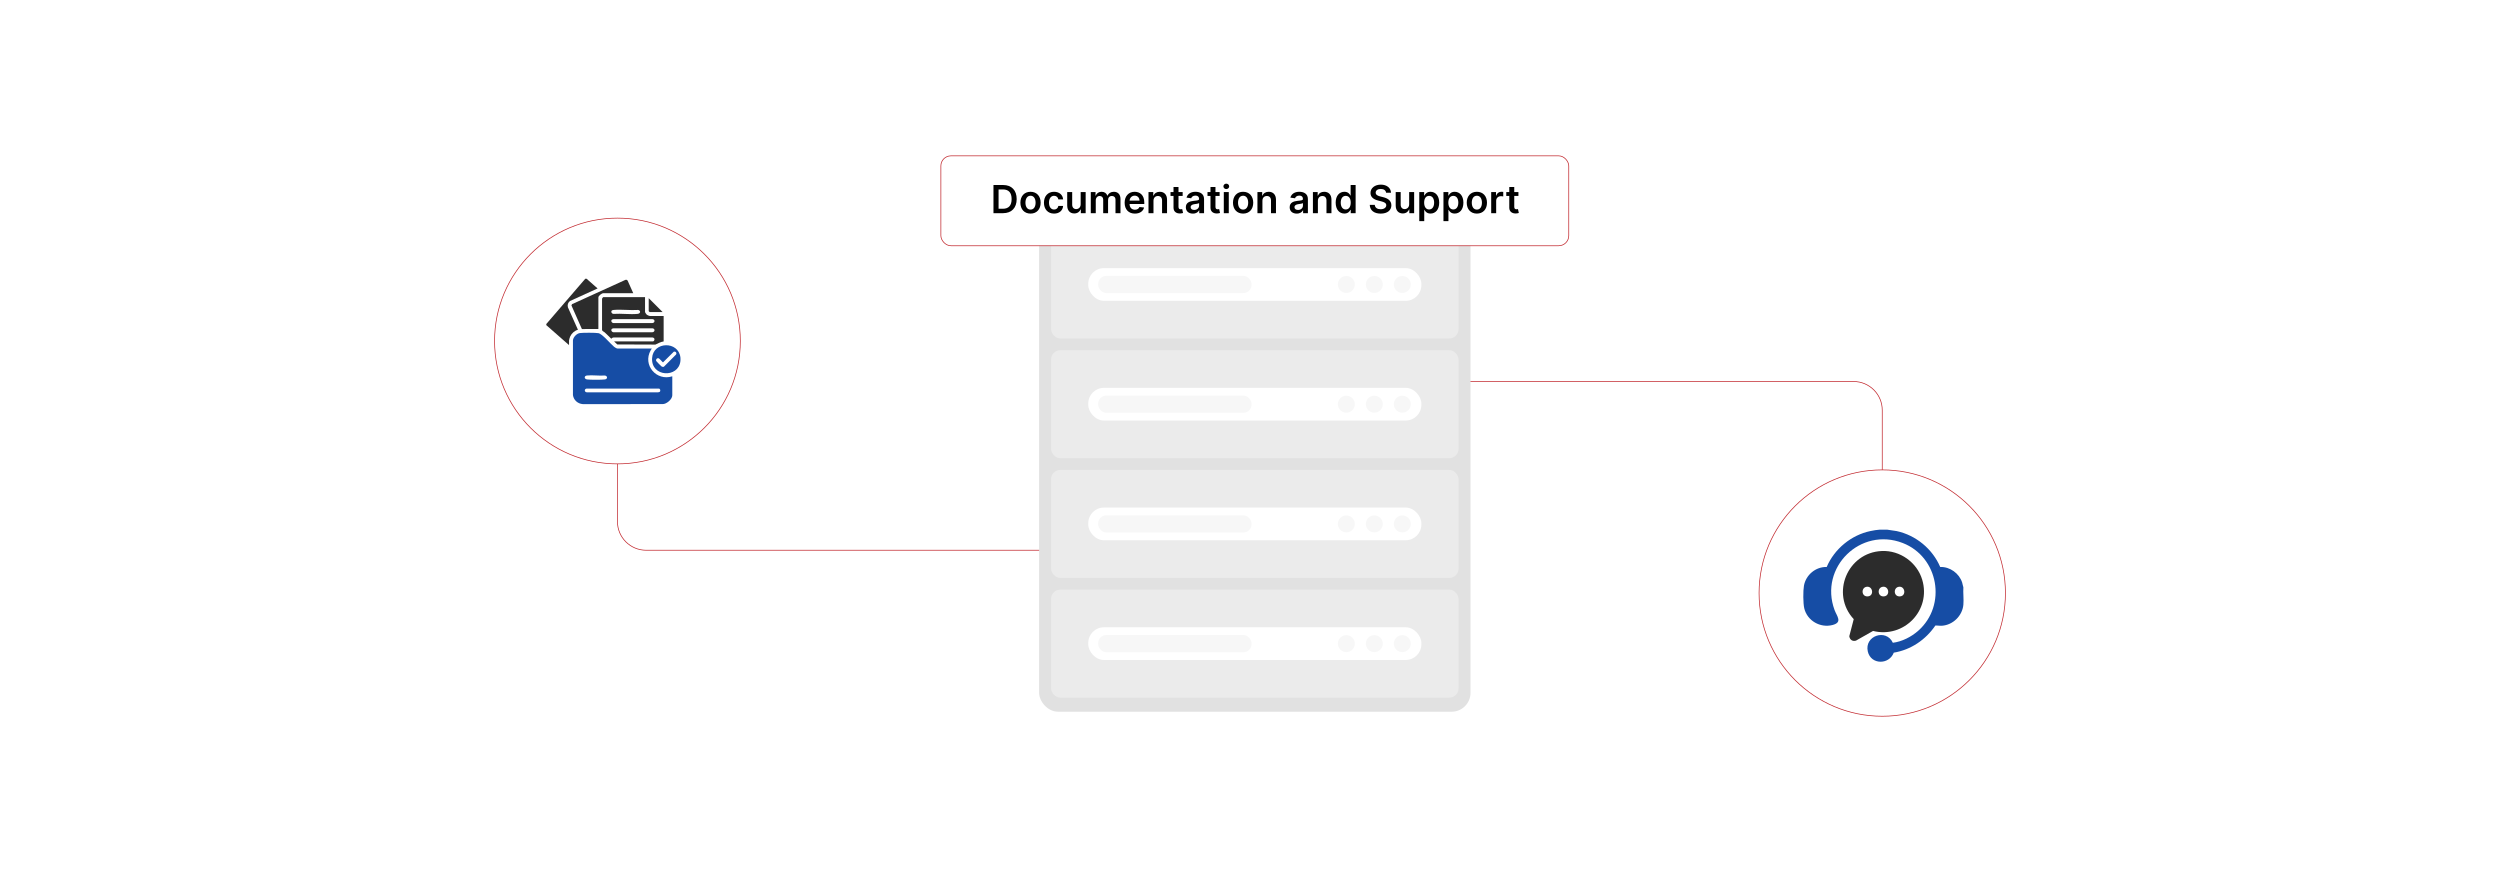 <?xml version="1.0" encoding="UTF-8"?>
<svg id="Layer_1" data-name="Layer 1" xmlns="http://www.w3.org/2000/svg" viewBox="0 0 860 300">
  <rect y="0" width="860" height="300" fill="#fff"/>
  <g>
    <path d="M462.734,141.113c0-5.453,4.42-9.873,9.873-9.873h165.016c5.453,0,9.873,4.42,9.873,9.873v62.966" fill="none" stroke="#c1272d" stroke-miterlimit="10" stroke-width=".25"/>
    <path d="M397.164,179.412c0,5.453-4.42,9.873-9.873,9.873h-165.016c-5.453,0-9.873-4.42-9.873-9.873v-62.966" fill="none" stroke="#c1272d" stroke-miterlimit="10" stroke-width=".25"/>
    <g>
      <rect x="357.453" y="75.033" width="148.403" height="169.795" rx="6.499" ry="6.499" fill="#e1e1e1"/>
      <g>
        <rect x="361.564" y="79.276" width="140.181" height="37.17" rx="3.213" ry="3.213" fill="#ebebeb"/>
        <g>
          <rect x="374.36" y="92.238" width="114.59" height="11.246" rx="5.387" ry="5.387" fill="#fff"/>
          <rect x="377.758" y="94.899" width="52.779" height="5.924" rx="2.837" ry="2.837" fill="#f7f7f7"/>
          <g>
            <circle cx="482.395" cy="97.861" r="2.918" fill="#f7f7f7"/>
            <circle cx="472.769" cy="97.861" r="2.918" fill="#f7f7f7"/>
            <circle cx="463.144" cy="97.861" r="2.918" fill="#f7f7f7"/>
          </g>
        </g>
      </g>
      <g>
        <rect x="361.564" y="120.459" width="140.181" height="37.17" rx="3.213" ry="3.213" fill="#ebebeb"/>
        <g>
          <rect x="374.36" y="133.421" width="114.59" height="11.246" rx="5.387" ry="5.387" fill="#fff"/>
          <rect x="377.758" y="136.082" width="52.779" height="5.924" rx="2.837" ry="2.837" fill="#f7f7f7"/>
          <g>
            <circle cx="482.395" cy="139.044" r="2.918" fill="#f7f7f7"/>
            <circle cx="472.769" cy="139.044" r="2.918" fill="#f7f7f7"/>
            <circle cx="463.144" cy="139.044" r="2.918" fill="#f7f7f7"/>
          </g>
        </g>
      </g>
      <g>
        <rect x="361.564" y="161.642" width="140.181" height="37.17" rx="3.213" ry="3.213" fill="#ebebeb"/>
        <g>
          <rect x="374.36" y="174.603" width="114.59" height="11.246" rx="5.387" ry="5.387" fill="#fff"/>
          <rect x="377.758" y="177.264" width="52.779" height="5.924" rx="2.837" ry="2.837" fill="#f7f7f7"/>
          <g>
            <circle cx="482.395" cy="180.226" r="2.918" fill="#f7f7f7"/>
            <circle cx="472.769" cy="180.226" r="2.918" fill="#f7f7f7"/>
            <circle cx="463.144" cy="180.226" r="2.918" fill="#f7f7f7"/>
          </g>
        </g>
      </g>
      <g>
        <rect x="361.564" y="202.824" width="140.181" height="37.17" rx="3.213" ry="3.213" fill="#ebebeb"/>
        <g>
          <rect x="374.36" y="215.786" width="114.59" height="11.246" rx="5.387" ry="5.387" fill="#fff"/>
          <rect x="377.758" y="218.447" width="52.779" height="5.924" rx="2.837" ry="2.837" fill="#f7f7f7"/>
          <g>
            <circle cx="482.395" cy="221.409" r="2.918" fill="#f7f7f7"/>
            <circle cx="472.769" cy="221.409" r="2.918" fill="#f7f7f7"/>
            <circle cx="463.144" cy="221.409" r="2.918" fill="#f7f7f7"/>
          </g>
        </g>
      </g>
    </g>
    <circle cx="647.496" cy="204.014" r="42.373" fill="#fff" stroke="#c1272d" stroke-miterlimit="10" stroke-width=".25"/>
    <circle cx="212.402" cy="117.304" r="42.271" fill="#fff" stroke="#c1272d" stroke-miterlimit="10" stroke-width=".25"/>
    <g>
      <rect x="323.659" y="53.613" width="215.991" height="30.921" rx="3.455" ry="3.455" fill="#fff" stroke="#c1272d" stroke-miterlimit="10" stroke-width=".25"/>
      <g>
        <path d="M341.753,73.334v-9.688h3.349c2.885,0,4.635,1.816,4.635,4.835,0,3.027-1.75,4.853-4.702,4.853h-3.283ZM344.951,71.815c2.019,0,3.046-1.107,3.046-3.334,0-2.219-1.026-3.316-2.994-3.316h-1.495v6.65h1.443Z"/>
        <path d="M351.017,69.73c0-2.252,1.353-3.756,3.481-3.756s3.481,1.504,3.481,3.756c0,2.247-1.353,3.747-3.481,3.747s-3.481-1.5-3.481-3.747ZM356.244,69.725c0-1.329-.577-2.393-1.736-2.393-1.178,0-1.755,1.064-1.755,2.393s.577,2.379,1.755,2.379c1.159,0,1.736-1.05,1.736-2.379Z"/>
        <path d="M359.117,69.73c0-2.218,1.343-3.756,3.472-3.756,1.774,0,3.004,1.036,3.122,2.611h-1.637c-.132-.7-.639-1.23-1.461-1.23-1.055,0-1.76.88-1.76,2.346,0,1.485.69,2.379,1.76,2.379.752,0,1.315-.45,1.461-1.23h1.637c-.123,1.542-1.287,2.626-3.112,2.626-2.171,0-3.481-1.547-3.481-3.747Z"/>
        <path d="M371.752,66.068h1.712v7.266h-1.661v-1.292h-.075c-.332.814-1.098,1.386-2.186,1.386-1.429,0-2.422-.989-2.422-2.734v-4.626h1.712v4.361c0,.922.548,1.504,1.372,1.504.757,0,1.547-.548,1.547-1.655v-4.21Z"/>
        <path d="M375.227,66.068h1.637v1.234h.085c.303-.828,1.031-1.329,2.006-1.329.979,0,1.684.506,1.963,1.329h.076c.322-.809,1.126-1.329,2.181-1.329,1.334,0,2.271.861,2.271,2.483v4.877h-1.717v-4.612c0-.899-.548-1.306-1.239-1.306-.828,0-1.315.567-1.315,1.386v4.532h-1.679v-4.683c0-.747-.497-1.234-1.22-1.234-.738,0-1.334.606-1.334,1.5v4.418h-1.712v-7.266Z"/>
        <path d="M386.875,69.744c0-2.242,1.358-3.77,3.439-3.77,1.788,0,3.321,1.121,3.321,3.671v.525h-5.061c.014,1.244.748,1.973,1.855,1.973.738,0,1.306-.322,1.537-.936l1.599.18c-.303,1.263-1.466,2.091-3.16,2.091-2.19,0-3.529-1.452-3.529-3.732ZM391.993,69.015c-.009-.988-.671-1.708-1.655-1.708-1.022,0-1.708.781-1.76,1.708h3.415Z"/>
        <path d="M396.796,73.334h-1.712v-7.266h1.637v1.234h.085c.331-.809,1.079-1.329,2.167-1.329,1.5,0,2.493.994,2.488,2.734v4.626h-1.712v-4.361c0-.97-.53-1.551-1.415-1.551-.903,0-1.537.606-1.537,1.655v4.257Z"/>
        <path d="M406.835,67.393h-1.433v3.756c0,.691.345.842.776.842.213,0,.407-.043.501-.066l.288,1.339c-.184.061-.52.156-1.007.17-1.287.038-2.28-.634-2.271-2.001v-4.04h-1.031v-1.324h1.031v-1.741h1.712v1.741h1.433v1.324Z"/>
        <path d="M407.929,71.295c0-1.637,1.348-2.058,2.758-2.209,1.282-.137,1.797-.161,1.797-.653v-.028c0-.714-.435-1.121-1.23-1.121-.837,0-1.32.426-1.49.922l-1.599-.227c.378-1.325,1.551-2.006,3.079-2.006,1.386,0,2.952.577,2.952,2.498v4.863h-1.646v-.998h-.057c-.312.61-.994,1.145-2.133,1.145-1.386,0-2.432-.757-2.432-2.185ZM412.489,70.728v-.856c-.222.18-1.121.293-1.57.354-.767.109-1.339.383-1.339,1.041,0,.629.511.955,1.225.955,1.031,0,1.684-.685,1.684-1.495Z"/>
        <path d="M419.552,67.393h-1.433v3.756c0,.691.345.842.776.842.213,0,.407-.043.501-.066l.289,1.339c-.184.061-.52.156-1.007.17-1.287.038-2.28-.634-2.271-2.001v-4.04h-1.031v-1.324h1.031v-1.741h1.712v1.741h1.433v1.324Z"/>
        <path d="M420.854,64.11c0-.516.444-.932.993-.932.544,0,.989.416.989.932,0,.511-.445.927-.989.927-.549,0-.993-.416-.993-.927ZM420.987,66.068h1.712v7.266h-1.712v-7.266Z"/>
        <path d="M424.147,69.73c0-2.252,1.353-3.756,3.481-3.756s3.481,1.504,3.481,3.756c0,2.247-1.352,3.747-3.481,3.747s-3.481-1.5-3.481-3.747ZM429.374,69.725c0-1.329-.577-2.393-1.736-2.393-1.178,0-1.755,1.064-1.755,2.393s.577,2.379,1.755,2.379c1.159,0,1.736-1.05,1.736-2.379Z"/>
        <path d="M434.272,73.334h-1.712v-7.266h1.636v1.234h.086c.331-.809,1.078-1.329,2.166-1.329,1.499,0,2.493.994,2.488,2.734v4.626h-1.713v-4.361c0-.97-.529-1.551-1.414-1.551-.903,0-1.537.606-1.537,1.655v4.257Z"/>
        <path d="M443.648,71.295c0-1.637,1.349-2.058,2.758-2.209,1.282-.137,1.798-.161,1.798-.653v-.028c0-.714-.435-1.121-1.23-1.121-.837,0-1.319.426-1.489.922l-1.6-.227c.379-1.325,1.552-2.006,3.08-2.006,1.386,0,2.951.577,2.951,2.498v4.863h-1.645v-.998h-.058c-.311.61-.993,1.145-2.133,1.145-1.386,0-2.432-.757-2.432-2.185ZM448.209,70.728v-.856c-.223.18-1.121.293-1.571.354-.766.109-1.338.383-1.338,1.041,0,.629.511.955,1.225.955,1.031,0,1.685-.685,1.685-1.495Z"/>
        <path d="M453.356,73.334h-1.712v-7.266h1.637v1.234h.085c.331-.809,1.078-1.329,2.167-1.329,1.499,0,2.492.994,2.487,2.734v4.626h-1.712v-4.361c0-.97-.53-1.551-1.414-1.551-.904,0-1.538.606-1.538,1.655v4.257Z"/>
        <path d="M459.471,69.71c0-2.422,1.319-3.737,2.999-3.737,1.281,0,1.816.771,2.076,1.296h.071v-3.623h1.717v9.688h-1.684v-1.145h-.104c-.27.53-.832,1.272-2.081,1.272-1.713,0-2.994-1.358-2.994-3.752ZM464.65,69.701c0-1.41-.606-2.323-1.708-2.323-1.14,0-1.727.97-1.727,2.323,0,1.362.596,2.356,1.727,2.356,1.093,0,1.708-.946,1.708-2.356Z"/>
        <path d="M474.988,64.999c-1.098,0-1.75.534-1.755,1.263-.01.809.852,1.145,1.645,1.334l.908.227c1.457.345,2.844,1.112,2.848,2.791-.004,1.708-1.353,2.866-3.675,2.866-2.257,0-3.689-1.083-3.761-3.008h1.727c.071,1.017.922,1.509,2.019,1.509,1.145,0,1.93-.553,1.935-1.381-.005-.752-.695-1.079-1.74-1.344l-1.103-.284c-1.594-.412-2.582-1.211-2.582-2.602-.005-1.712,1.522-2.857,3.557-2.857,2.062,0,3.458,1.159,3.491,2.795h-1.688c-.09-.823-.781-1.31-1.826-1.31Z"/>
        <path d="M484.753,66.068h1.712v7.266h-1.66v-1.292h-.075c-.331.814-1.098,1.386-2.186,1.386-1.429,0-2.422-.989-2.422-2.734v-4.626h1.712v4.361c0,.922.549,1.504,1.372,1.504.757,0,1.547-.548,1.547-1.655v-4.21Z"/>
        <path d="M488.227,66.068h1.684v1.202h.1c.26-.525.795-1.296,2.076-1.296,1.68,0,2.999,1.315,2.999,3.737,0,2.394-1.281,3.752-2.994,3.752-1.248,0-1.812-.743-2.081-1.272h-.071v3.869h-1.712v-9.99ZM491.613,72.057c1.131,0,1.727-.993,1.727-2.356,0-1.353-.587-2.323-1.727-2.323-1.103,0-1.708.913-1.708,2.323s.615,2.356,1.708,2.356Z"/>
        <path d="M496.549,66.068h1.684v1.202h.1c.26-.525.795-1.296,2.076-1.296,1.68,0,2.999,1.315,2.999,3.737,0,2.394-1.281,3.752-2.994,3.752-1.248,0-1.812-.743-2.081-1.272h-.071v3.869h-1.712v-9.99ZM499.935,72.057c1.131,0,1.727-.993,1.727-2.356,0-1.353-.587-2.323-1.727-2.323-1.103,0-1.708.913-1.708,2.323s.615,2.356,1.708,2.356Z"/>
        <path d="M504.559,69.73c0-2.252,1.353-3.756,3.481-3.756s3.481,1.504,3.481,3.756c0,2.247-1.353,3.747-3.481,3.747s-3.481-1.5-3.481-3.747ZM509.786,69.725c0-1.329-.577-2.393-1.736-2.393-1.178,0-1.755,1.064-1.755,2.393s.577,2.379,1.755,2.379c1.159,0,1.736-1.05,1.736-2.379Z"/>
        <path d="M512.971,66.068h1.66v1.211h.076c.265-.842.96-1.315,1.792-1.315.19,0,.459.019.615.047v1.575c-.146-.047-.506-.1-.795-.1-.941,0-1.637.653-1.637,1.575v4.271h-1.712v-7.266Z"/>
        <path d="M522.338,67.393h-1.434v3.756c0,.691.346.842.776.842.213,0,.406-.043.501-.066l.289,1.339c-.185.061-.52.156-1.008.17-1.287.038-2.28-.634-2.271-2.001v-4.04h-1.031v-1.324h1.031v-1.741h1.712v1.741h1.434v1.324Z"/>
      </g>
    </g>
    <g>
      <path d="M201.784,95.89l3.787,3.337-9.512,4.331c-.681.547-.913,1.29-.705,2.148l3.457,7.727c-1.119.311-2.134,1.191-2.633,2.24-.141.297-.434,1.168-.434,1.46v1.579l-7.806-6.852-.023-.389,13.419-15.582h.451Z" fill="#2c2c2c"/>
      <path d="M234.064,122.952c.036.302.034.959,0,1.263-.674,5.971-10.164,5.513-9.742-1.041.371-5.762,9.06-5.925,9.742-.222ZM231.783,120.986l-3.715,3.678c-.116,0-1.165-1.345-1.554-1.426-.564-.117-.999.42-.767.954.06.138,1.658,1.76,1.829,1.868.251.158.521.204.806.092l4.187-4.2c.321-.56-.145-1.161-.786-.966Z" fill="#164da5"/>
      <path d="M224.236,119.885c-.132.213-.285.409-.407.63-2.838,5.108,2.02,10.684,7.441,8.932v6.54c0,1.361-2.003,3.089-3.383,3.021l-27.413.005c-1.744-.138-3.14-1.376-3.381-3.112l.003-18.857c.127-1.112,1.289-2.32,2.397-2.473,1.048-.144,5.35-.15,6.353.033,1.379.251,4.131,3.67,5.405,4.696.228.183.859.585,1.128.585h11.857ZM201.358,129.382c-.475.478-.088,1.074.561,1.147,1.322.149,4.809.148,6.131,0,1.07-.12.985-1.238.002-1.355-1.947.165-4.231-.212-6.136-0-.149.017-.46.108-.559.208ZM227.008,134.746c.272-.291.128-1.082-.378-1.064h-24.896c-.848.184-.686,1.285.181,1.272l24.445.001c.17.001.542-.095.648-.208Z" fill="#164da5"/>
      <path d="M221.892,102.204v5.097c0,.168.393.759.546.897.246.22.896.502,1.212.502h4.644v8.75c-1.036.146-1.917.672-2.838,1.085l-13.118-.051-1.086-1.033h13.3c.613,0,.973-1.23-.088-1.355l-13.439-0c-.33.037-.565.164-.719.452-.768-.696-1.521-1.537-2.298-2.21-.284-.246-.868-.472-.908-.806l.003-10.652c-.062-.167.323-.674.408-.674h14.382ZM210.464,106.827c-.435.473.056,1.187.653,1.15,2.629-.191,5.618.256,8.204-.001,1.196-.119,1.071-1.251.184-1.354-2.703.189-5.728-.244-8.392-.003-.176.016-.534.084-.648.208ZM210.464,109.985c-.467.507.117,1.236.739,1.154l13.168-.004c.956-.028,1.088-1.237.092-1.355l-13.352-.003c-.167-.001-.545.096-.648.208ZM210.464,113.142c-.467.507.117,1.236.739,1.154l13.168-.004c.956-.028,1.088-1.237.092-1.355l-13.352-.003c-.167-.001-.545.096-.648.208Z" fill="#2c2c2c"/>
      <path d="M217.834,100.851h-10.234c-.589,0-1.758.879-1.758,1.488v10.825l-5.666.03-3.602-8.127.203-.431,18.405-8.381c.351-.05.566.01.744.327l1.909,4.269Z" fill="#2c2c2c"/>
      <path d="M227.933,107.346h-4.463c-.022,0-.316-.293-.316-.316v-4.465l4.779,4.781Z" fill="#2c2c2c"/>
    </g>
    <g>
      <path d="M649.126,182.194l3.327.498c6.637,1.443,12.307,6.12,14.982,12.351,3.328-.128,6.558,2.206,7.552,5.367.169.538.224,1.111.412,1.64-.131,1.931.176,4.087,0,5.99-.351,3.796-3.572,6.952-7.368,7.214-.768.053-1.518-.11-2.278-.061-3.318,4.886-8.421,8.354-14.298,9.32-1.614,4.258-7.871,4.189-8.93-.386-1.258-5.432,6.321-7.994,8.613-3.017,3.138-.376,6.381-2.047,8.742-4.14,9.926-8.796,6.999-25.38-5.324-30.171-14.533-5.65-28.881,8.394-23.472,23.042.794,2.15,2.841,4.228-.67,5.153-4.226,1.114-8.718-1.452-9.745-5.713-.419-1.736-.427-6.041-.111-7.81.661-3.704,4.044-6.54,7.821-6.429,2.661-6.224,8.428-10.98,15.074-12.37,1.025-.214,2.223-.415,3.236-.478h2.439Z" fill="#164da5"/>
      <path d="M647.33,189.548c6.263-.275,12.117,3.876,13.909,9.866,3.16,10.562-6.321,20.265-16.907,17.63l-5.879,3.333c-1.206.362-2.128-.316-2.298-1.521l1.528-5.867c-8.049-8.68-2.216-22.92,9.647-23.441ZM642.116,201.851c-2.004.289-1.839,3.577.515,3.295,2.147-.257,1.626-3.604-.515-3.295ZM647.659,201.851c-2.022.292-1.838,3.592.515,3.295,2.144-.271,1.625-3.604-.515-3.295ZM653.201,201.851c-2.022.292-1.838,3.592.515,3.295,2.143-.271,1.61-3.602-.515-3.295Z" fill="#2c2c2c"/>
    </g>
  </g>
</svg>